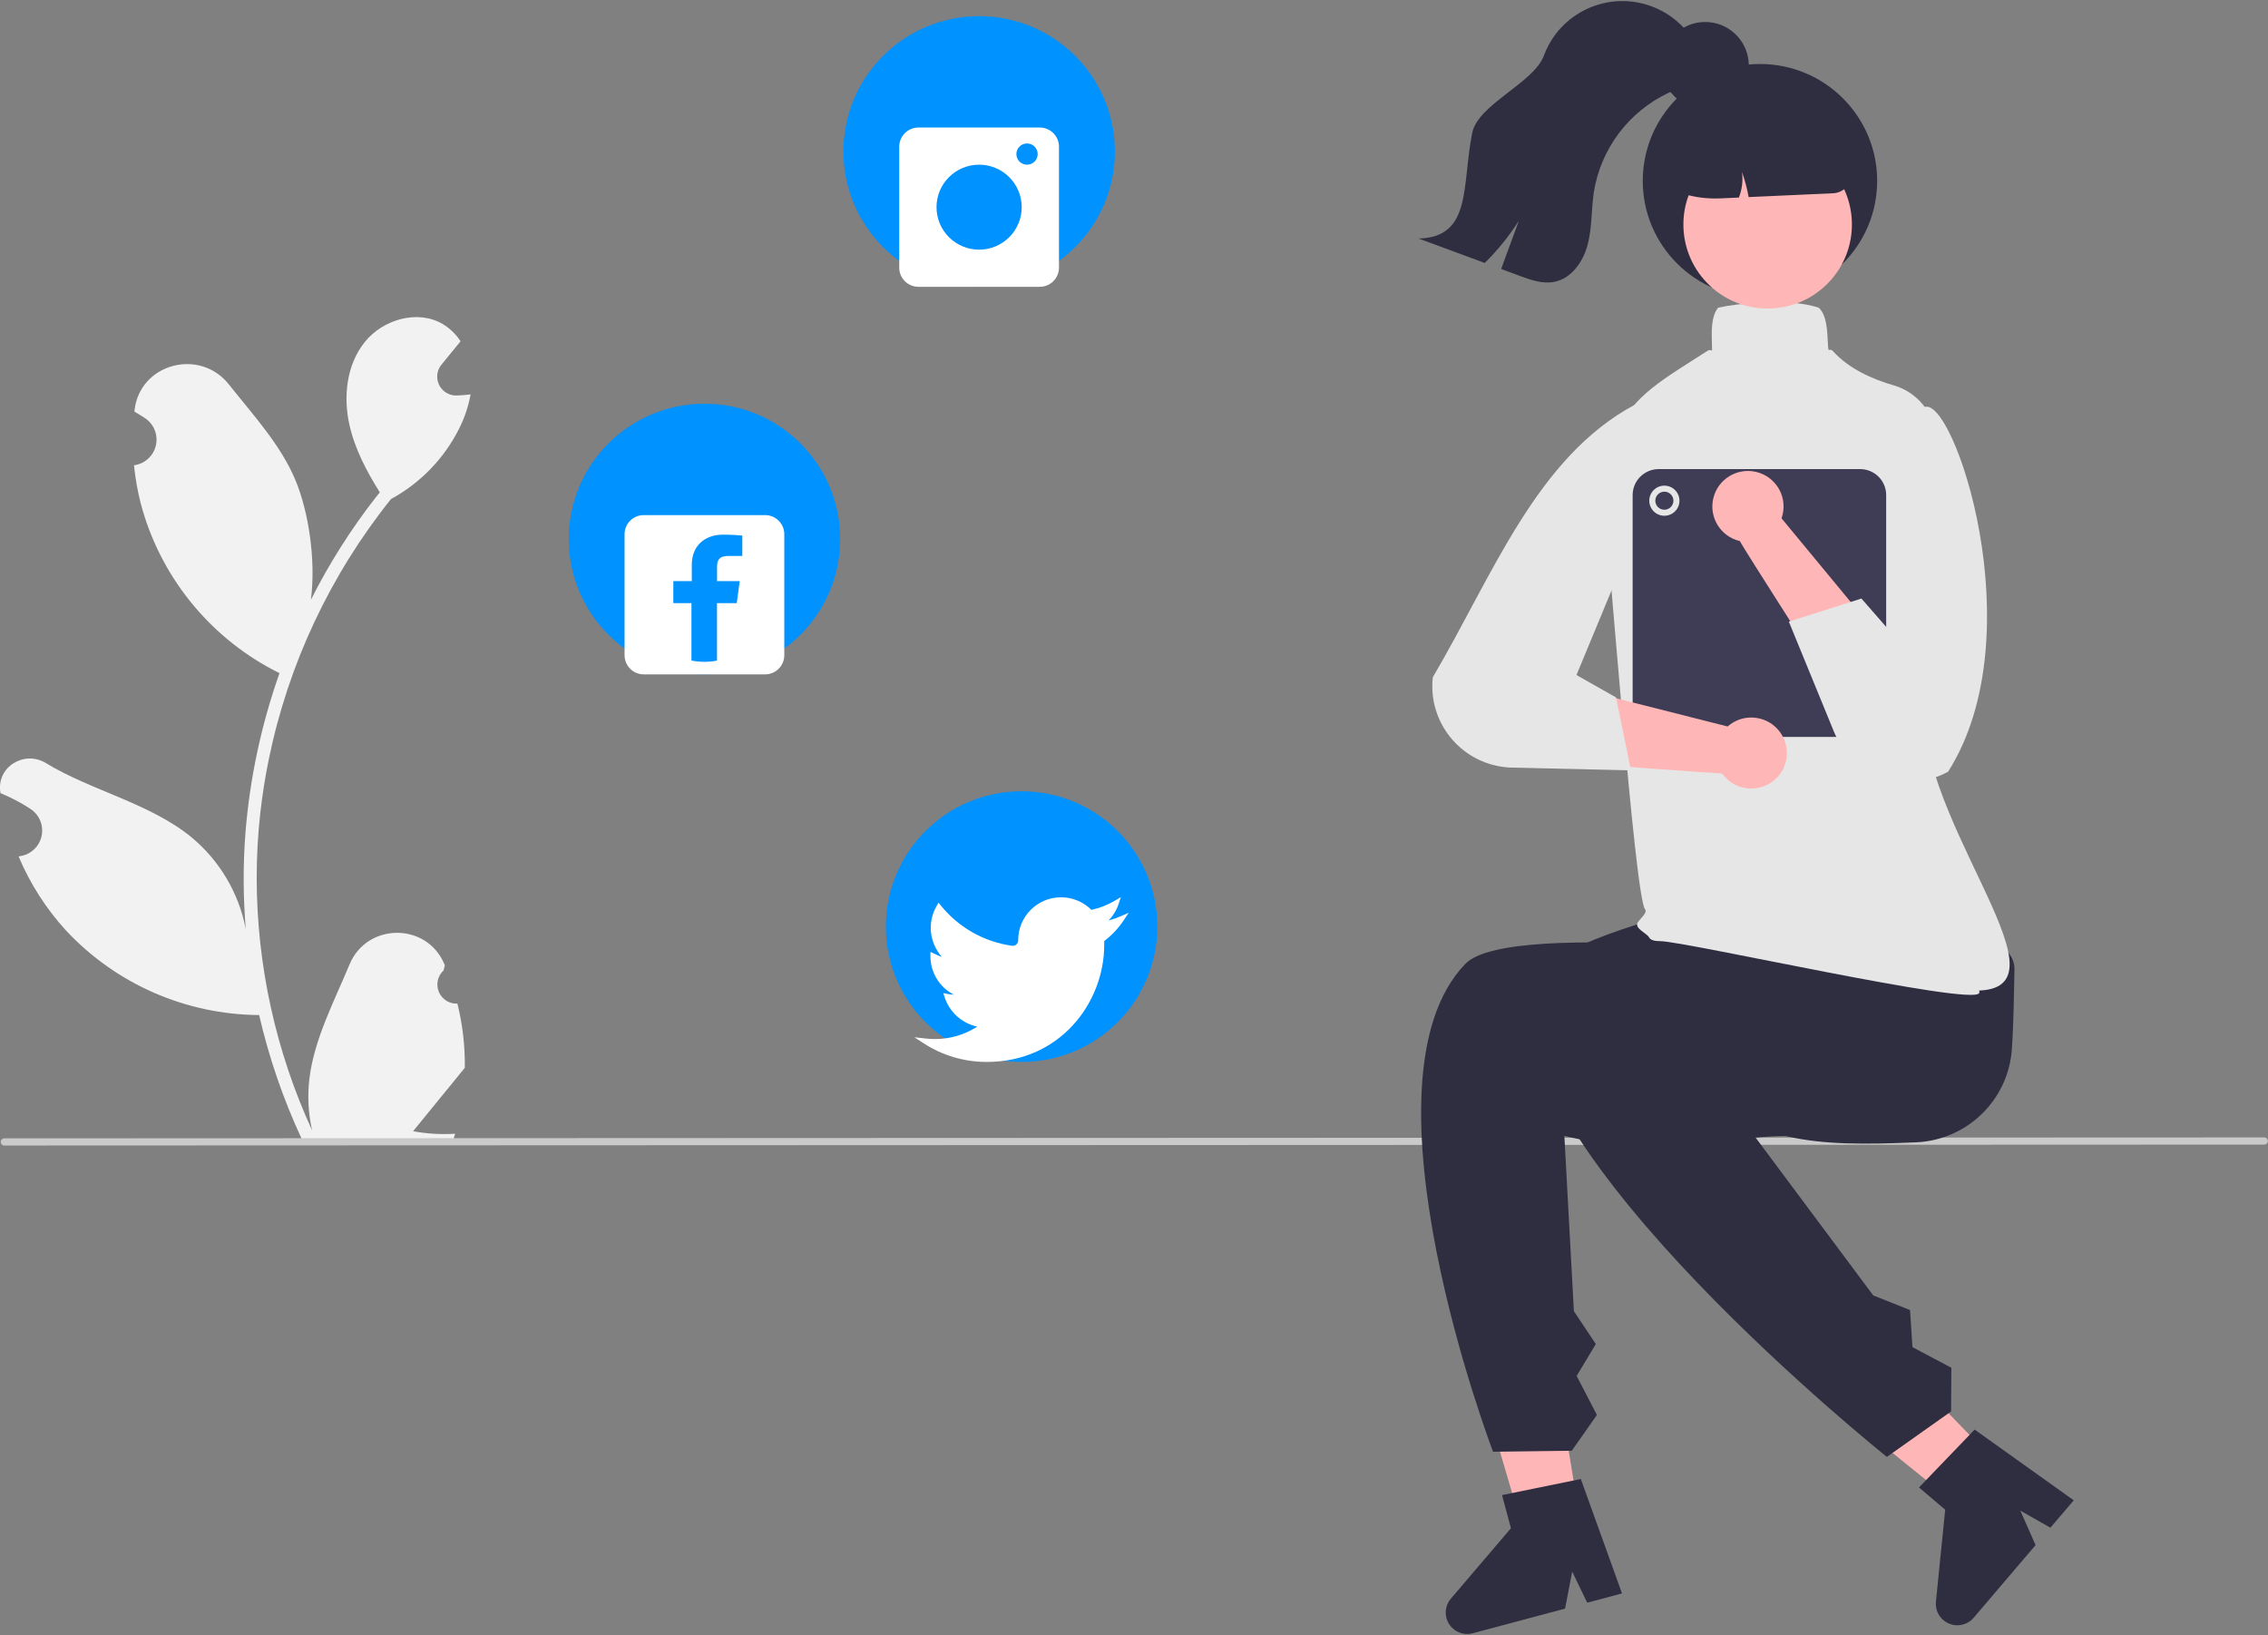 <svg width="240" height="173" xmlns="http://www.w3.org/2000/svg" xmlns:xlink="http://www.w3.org/1999/xlink" xml:space="preserve" overflow="hidden"><rect width="100%" height="100%" fill="#808080" stroke="none"/><defs><clipPath id="clip0"><rect x="520" y="246" width="240" height="173"/></clipPath></defs><g clip-path="url(#clip0)" transform="translate(-520 -246)"><path d="M119.688 162.982C118.575 163.033 117.631 162.172 117.579 161.058 117.552 160.463 117.789 159.887 118.226 159.483 118.276 159.281 118.313 159.136 118.364 158.933 118.346 158.889 118.327 158.845 118.309 158.801 116.451 154.37 110.153 154.401 108.31 158.838 106.675 162.777 104.593 166.722 104.08 170.887 103.855 172.727 103.95 174.593 104.362 176.402 100.521 168.023 98.527 158.917 98.514 149.7 98.513 147.387 98.641 145.076 98.899 142.777 99.111 140.893 99.406 139.022 99.784 137.165 101.842 127.086 106.262 117.64 112.681 109.601 115.787 107.906 118.299 105.3 119.879 102.133 120.451 100.995 120.855 99.779 121.079 98.525 120.729 98.571 120.373 98.6 120.022 98.623 119.913 98.629 119.798 98.634 119.689 98.64L119.648 98.642C118.545 98.692 117.61 97.837 117.56 96.734 117.538 96.244 117.697 95.764 118.005 95.384 118.157 95.198 118.308 95.012 118.46 94.825 118.689 94.538 118.925 94.257 119.155 93.969 119.181 93.942 119.206 93.913 119.23 93.883 119.494 93.556 119.758 93.234 120.022 92.907 119.54 92.158 118.891 91.531 118.126 91.074 115.478 89.523 111.824 90.597 109.911 92.993 107.993 95.388 107.631 98.749 108.297 101.742 108.866 104.304 110.107 106.654 111.503 108.889 111.359 109.073 111.21 109.251 111.066 109.435 108.441 112.81 106.153 116.436 104.234 120.258 104.777 116.019 103.976 110.911 102.61 107.619 101.055 103.868 98.14 100.709 95.574 97.466 92.491 93.571 86.169 95.271 85.626 100.209 85.621 100.256 85.616 100.304 85.611 100.352 85.992 100.567 86.365 100.795 86.73 101.037 87.988 101.877 88.326 103.577 87.486 104.834 87.06 105.472 86.385 105.902 85.626 106.019L85.571 106.028C85.707 107.402 85.946 108.763 86.289 110.101 88.294 117.649 93.355 124.02 100.254 127.68 100.478 127.795 100.697 127.91 100.921 128.019 98.993 133.481 97.785 139.17 97.325 144.943 97.064 148.349 97.079 151.771 97.37 155.175 97.365 155.134 97.359 155.094 97.353 155.054 96.618 151.269 94.599 147.854 91.637 145.386 87.238 141.772 81.024 140.441 76.278 137.537 73.993 136.139 71.066 137.945 71.465 140.594 71.472 140.636 71.478 140.679 71.484 140.721 72.192 141.009 72.881 141.341 73.547 141.715 73.928 141.93 74.301 142.158 74.666 142.399 75.924 143.239 76.262 144.94 75.422 146.197 74.995 146.835 74.321 147.265 73.562 147.382L73.507 147.391C73.466 147.396 73.432 147.402 73.392 147.408 74.6 150.294 76.297 152.95 78.407 155.261 83.675 160.914 91.04 164.145 98.766 164.194L98.772 164.194C99.81 168.704 101.314 173.093 103.259 177.292L119.287 177.292C119.344 177.114 119.396 176.93 119.448 176.752 117.964 176.845 116.475 176.757 115.013 176.488 116.202 175.029 117.391 173.558 118.58 172.099 118.607 172.072 118.632 172.043 118.655 172.013 119.258 171.266 119.867 170.525 120.47 169.778L120.471 169.777C120.503 167.488 120.24 165.204 119.689 162.982Z" fill="#F2F2F2" transform="matrix(1.003 0 0 1 448.354 189.203)"/><path d="M310.318 177.902 71.888 177.999C71.678 177.999 71.508 177.83 71.508 177.62 71.508 177.411 71.678 177.241 71.888 177.241L310.318 177.143C310.528 177.143 310.697 177.313 310.697 177.522 310.697 177.732 310.528 177.902 310.318 177.902Z" fill="#CACACA" transform="matrix(1.003 0 0 1 448.354 189.203)"/><path d="M273.576 177.662C262.72 178.121 256.581 177.786 248.667 170.917 243.278 170.774 238.995 166.877 239.119 162.231 239.242 157.584 243.727 153.921 249.115 154.064L268.679 154.992C274.067 155.135 284.087 154.804 283.964 159.45 283.903 161.731 283.902 164.69 283.691 167.788 283.33 173.177 278.972 177.431 273.576 177.662Z" fill="#2F2E41" transform="matrix(1.003 0 0 1 448.354 189.203)"/><path d="M167.277 164.242 161.671 165.158 155.471 143.972 163.744 142.621 167.277 164.242Z" fill="#FFB6B6" transform="matrix(1.003 0 0 1 520 246.116)"/><path d="M236.478 176.98C246.929 179.55 254.646 176.656 261.002 177.031 264.615 170.934 276.148 163.19 269.855 159.931 266.351 158.115 230.726 153.931 226.049 158.76 214.023 171.18 228.954 210.4 228.954 210.4L237.259 210.293 239.912 206.506 237.775 202.378 239.797 199.004 237.483 195.528Z" fill="#2F2E41" transform="matrix(1.003 0 0 1 448.354 189.203)"/><path d="M242.56 225.388 238.888 226.371 237.304 223.079 236.554 226.996 226.814 229.604C225.605 229.928 224.362 229.21 224.038 228.001 223.845 227.281 224.018 226.513 224.501 225.946L230.841 218.491 229.902 214.986 238.214 213.284Z" fill="#2F2E41" transform="matrix(1.003 0 0 1 448.354 189.203)"/><path d="M213.213 157.337 209.122 161.277 191.978 147.373 198.016 141.558 213.213 157.337Z" fill="#FFB6B6" transform="matrix(1.003 0 0 1 520 246.116)"/><path d="M251.663 170.445C261.244 174.135 269.622 170.031 277.9 165.274 277.407 158.204 277.131 148.011 270.101 148.906 266.186 149.405 233.828 154.752 232.726 161.384 229.893 178.438 270.505 210.945 270.505 210.945L277.277 206.136 277.307 201.512 273.202 199.332 272.947 195.406 269.067 193.862Z" fill="#2F2E41" transform="matrix(1.003 0 0 1 448.354 189.203)"/><path d="M290.219 215.54 287.757 218.437 284.583 216.63 286.192 220.279 279.662 227.961C278.851 228.915 277.421 229.031 276.467 228.22 275.899 227.738 275.605 227.007 275.679 226.266L276.657 216.53 273.892 214.179 279.763 208.054Z" fill="#2F2E41" transform="matrix(1.003 0 0 1 448.354 189.203)"/><path d="M246.612 156.379C245.937 156.379 245.554 156.247 245.405 155.963 245.188 155.546 243.797 155.003 244.235 154.372 244.54 153.933 245.277 153.345 244.993 153.006 243.9 151.702 241.173 114.283 240.53 109.178 240.372 107.598 240.586 106.003 241.155 104.521 242.956 99.419 245.414 97.852 250.31 94.729 250.707 94.475 251.121 94.21 251.551 93.934 252.108 93.576 252.077 94.412 252.044 93.156 252.008 91.76 251.97 90.317 252.654 89.415L252.698 89.356 252.77 89.339C254.424 88.957 259.986 88.247 263.281 89.344L263.326 89.36 263.36 89.394C264.143 90.176 264.214 91.692 264.283 93.157 264.339 94.361 264.393 93.476 264.836 93.969 266.528 95.856 269.078 96.946 271.205 97.564 273.948 98.352 275.805 100.902 275.713 103.754 275.482 110.738 275.664 121.781 274.472 129.562 272.488 142.514 290.599 161.217 280.226 161.602 280.28 161.685 280.283 161.791 280.234 161.877 279.494 163.26 249.156 156.379 246.612 156.379Z" fill="#E6E6E6" transform="matrix(1.003 0 0 1 448.354 189.203)"/><path d="M198.048 19.021C198.048 25.85 192.512 31.386 185.683 31.386 178.853 31.386 173.317 25.85 173.317 19.021 173.317 12.191 178.853 6.655 185.683 6.655 192.512 6.655 198.048 12.191 198.048 19.021Z" fill="#2F2E41" transform="matrix(1.003 0 0 1 520 246.116)"/><path d="M266.742 80.437C266.742 85.345 262.763 89.324 257.855 89.324 252.948 89.324 248.969 85.345 248.969 80.437 248.969 75.529 252.948 71.551 257.855 71.551 262.763 71.551 266.742 75.529 266.742 80.437Z" fill="#FFB6B6" transform="matrix(1.003 -0.028 0.028 1 446.172 196.538)"/><path d="M257.941 66.885 254.338 66.987C249.611 67.124 245.889 71.063 246.017 75.79L246.019 75.87 246.085 75.911C248.043 77.207 250.354 77.864 252.701 77.793L252.903 77.788 254.894 77.698C255.228 76.836 255.34 75.903 255.219 74.986 255.52 75.855 255.754 76.746 255.921 77.65L264.852 77.243C265.933 77.19 266.774 76.285 266.747 75.203 266.608 70.476 262.668 66.754 257.941 66.885Z" fill="#2F2E41" transform="matrix(1.003 0 0 1 448.354 189.203)"/><path d="M250.762 64.655C249.949 65.657 248.644 66.075 247.471 66.618 243.268 68.605 240.318 72.539 239.587 77.129 239.311 78.97 239.408 80.865 238.94 82.666 238.475 84.466 237.248 86.255 235.425 86.616 234.191 86.864 232.935 86.42 231.755 85.981 231.107 85.741 230.458 85.5 229.81 85.259 230.431 83.561 231.051 81.864 231.671 80.166 230.644 81.781 229.438 83.275 228.078 84.62 225.753 83.758 223.427 82.897 221.098 82.035 226.763 81.896 225.641 76.425 226.752 70.872 227.362 67.821 233.235 65.6 234.317 62.682 236.005 58.109 241.081 55.77 245.655 57.458 247.626 58.186 249.272 59.592 250.299 61.425 251.475 61.855 251.56 63.665 250.762 64.655Z" fill="#2F2E41" transform="matrix(1.003 0 0 1 448.354 189.203)"/><path d="M184.505 6.815C184.505 9.358 182.443 11.419 179.9 11.419 177.357 11.419 175.296 9.358 175.296 6.815 175.296 4.272 177.357 2.21 179.9 2.21 182.443 2.21 184.505 4.272 184.505 6.815Z" fill="#2F2E41" transform="matrix(1.003 0 0 1 520 246.116)"/><path d="M267.685 134.771 246.427 134.771C244.912 134.769 243.683 133.541 243.681 132.025L243.681 109.175C243.683 107.66 244.912 106.432 246.427 106.43L267.685 106.43C269.2 106.432 270.429 107.66 270.43 109.175L270.43 132.025C270.429 133.541 269.2 134.769 267.685 134.771Z" fill="#3F3D56" transform="matrix(1.003 0 0 1 448.354 189.203)"/><path d="M177.189 52.861C177.189 53.74 176.476 54.453 175.597 54.453 174.718 54.453 174.005 53.74 174.005 52.861 174.005 51.981 174.718 51.269 175.597 51.269 176.476 51.269 177.189 51.981 177.189 52.861Z" fill="#E6E6E6" transform="matrix(1.003 0 0 1 520 246.116)"/><path d="M176.552 52.861C176.552 53.388 176.124 53.816 175.597 53.816 175.069 53.816 174.642 53.388 174.642 52.861 174.642 52.333 175.069 51.905 175.597 51.905 176.124 51.905 176.552 52.333 176.552 52.861Z" fill="#3F3D56" transform="matrix(1.003 0 0 1 520 246.116)"/><path d="M253.702 133.661 239.101 129.959 236.831 137.472C236.831 137.472 252.54 138.635 253.127 138.64 254.325 140.335 256.669 140.738 258.364 139.541 260.059 138.343 260.462 135.999 259.264 134.304 258.067 132.609 255.722 132.206 254.028 133.404 253.914 133.483 253.806 133.569 253.702 133.661Z" fill="#FFB6B6" transform="matrix(1.003 0 0 1 448.354 189.203)"/><path d="M243.958 99.593C233.547 105.156 228.985 117.558 222.597 128.457 222.074 133.184 225.481 137.441 230.208 137.965 230.473 137.994 230.739 138.011 231.005 138.016L243.5 138.304 241.934 130.594 237.755 128.219 242.695 116.268Z" fill="#E6E6E6" transform="matrix(1.003 0 0 1 448.354 189.203)"/><path d="M259.39 111.638 269.356 123.731 265.241 130.252C265.241 130.252 255.22 114.587 254.994 114.045 252.973 113.573 251.717 111.553 252.189 109.532 252.66 107.511 254.68 106.255 256.701 106.726 258.722 107.198 259.978 109.218 259.507 111.239 259.476 111.374 259.436 111.507 259.39 111.638Z" fill="#FFB6B6" transform="matrix(1.003 0 0 1 448.354 189.203)"/><path d="M274.411 99.902C277.419 98.24 286.192 123.875 276.96 138.455 272.778 140.719 267.552 139.165 265.287 134.983 265.16 134.749 265.044 134.509 264.94 134.264L260.161 122.567 267.818 120.126 271.475 124.323 270.966 115.974 275.318 104.109Z" fill="#E6E6E6" transform="matrix(1.003 0 0 1 448.354 189.203)"/><path d="M117.622 15.911C117.622 23.82 111.211 30.23 103.303 30.23 95.395 30.23 88.984 23.82 88.984 15.911 88.984 8.003 95.395 1.592 103.303 1.592 111.211 1.592 117.622 8.003 117.622 15.911Z" fill="#0092FF" transform="matrix(1.003 0 0 1 520 246.116)"/><path d="M181.132 70.29 168.33 70.29C167.211 70.29 166.305 71.197 166.305 72.316L166.305 85.118C166.305 86.236 167.211 87.143 168.33 87.143L181.132 87.143C182.251 87.143 183.158 86.236 183.158 85.118L183.158 72.316C183.158 71.197 182.251 70.29 181.132 70.29ZM174.731 83.211C172.249 83.211 170.237 81.199 170.237 78.717 170.237 76.235 172.249 74.222 174.731 74.222 177.213 74.222 179.225 76.235 179.225 78.717 179.225 81.199 177.213 83.211 174.731 83.211ZM179.787 74.222C179.167 74.222 178.663 73.72 178.663 73.099 178.663 72.478 179.167 71.976 179.787 71.976 180.408 71.976 180.911 72.478 180.911 73.099 180.911 73.719 180.408 74.222 179.787 74.222Z" fill="#FFFFFF" transform="matrix(1.003 0 0 1 448.354 189.203)"/><path d="M122.099 97.924C122.099 105.832 115.688 112.243 107.78 112.243 99.872 112.243 93.461 105.832 93.461 97.924 93.461 90.016 99.872 83.605 107.78 83.605 115.688 83.605 122.099 90.016 122.099 97.924Z" fill="#0092FF" transform="matrix(1.003 0 0 1 520 246.116)"/><path d="M175.524 169.156C173.169 169.158 170.866 168.475 168.892 167.191L167.899 166.545 169.076 166.676C169.385 166.71 169.717 166.73 170.063 166.735 171.65 166.736 173.203 166.28 174.537 165.42 172.924 165.071 171.617 163.894 171.1 162.328L170.953 161.873 171.422 161.965C171.634 162.007 171.85 162.031 172.067 162.038 170.553 161.259 169.6 159.701 169.596 157.998L169.596 157.517 170.015 157.703C170.263 157.842 170.526 157.954 170.8 158.036 169.475 156.55 169.252 154.383 170.246 152.658L170.451 152.305 170.707 152.622C172.577 154.936 175.257 156.452 178.204 156.865 178.367 156.888 178.533 156.839 178.657 156.729 178.783 156.619 178.856 156.46 178.856 156.292 178.837 153.795 180.846 151.755 183.343 151.736 184.557 151.726 185.724 152.206 186.581 153.066 187.448 152.877 188.28 152.551 189.044 152.099L189.689 151.717 189.454 152.429C189.236 153.089 188.871 153.691 188.385 154.188 188.816 154.076 189.237 153.93 189.644 153.751L190.518 153.367 189.991 154.163C189.434 155.008 188.737 155.752 187.931 156.364L187.931 156.77C187.931 162.859 183.299 169.156 175.549 169.156Z" fill="#FFFFFF" transform="matrix(1.003 0 0 1 448.354 189.203)"/><path d="M88.642 56.918C88.642 64.826 82.231 71.237 74.323 71.237 66.415 71.237 60.004 64.826 60.004 56.918 60.004 49.01 66.415 42.599 74.323 42.599 82.231 42.599 88.642 49.01 88.642 56.918Z" fill="#0092FF" transform="matrix(1.003 0 0 1 520 246.116)"/><path d="M152.152 111.297 139.351 111.297C138.232 111.297 137.325 112.204 137.325 113.323L137.325 126.124C137.325 127.243 138.232 128.15 139.351 128.15L152.152 128.15C153.271 128.15 154.178 127.243 154.178 126.124L154.178 113.323C154.178 112.204 153.271 111.297 152.152 111.297ZM149.748 115.618 148.28 115.618C147.278 115.618 147.083 116.093 147.083 116.794L147.083 118.28 149.473 118.28 149.163 120.613 147.078 120.613 147.078 126.696C146.187 126.863 145.272 126.861 144.382 126.689L144.382 120.613 142.47 120.613 142.47 118.28 144.417 118.28 144.417 116.554C144.417 114.492 145.85 113.366 147.695 113.366 148.582 113.366 149.531 113.432 149.748 113.463Z" fill="#FFFFFF" transform="matrix(1.003 0 0 1 448.354 189.203)"/></g></svg>